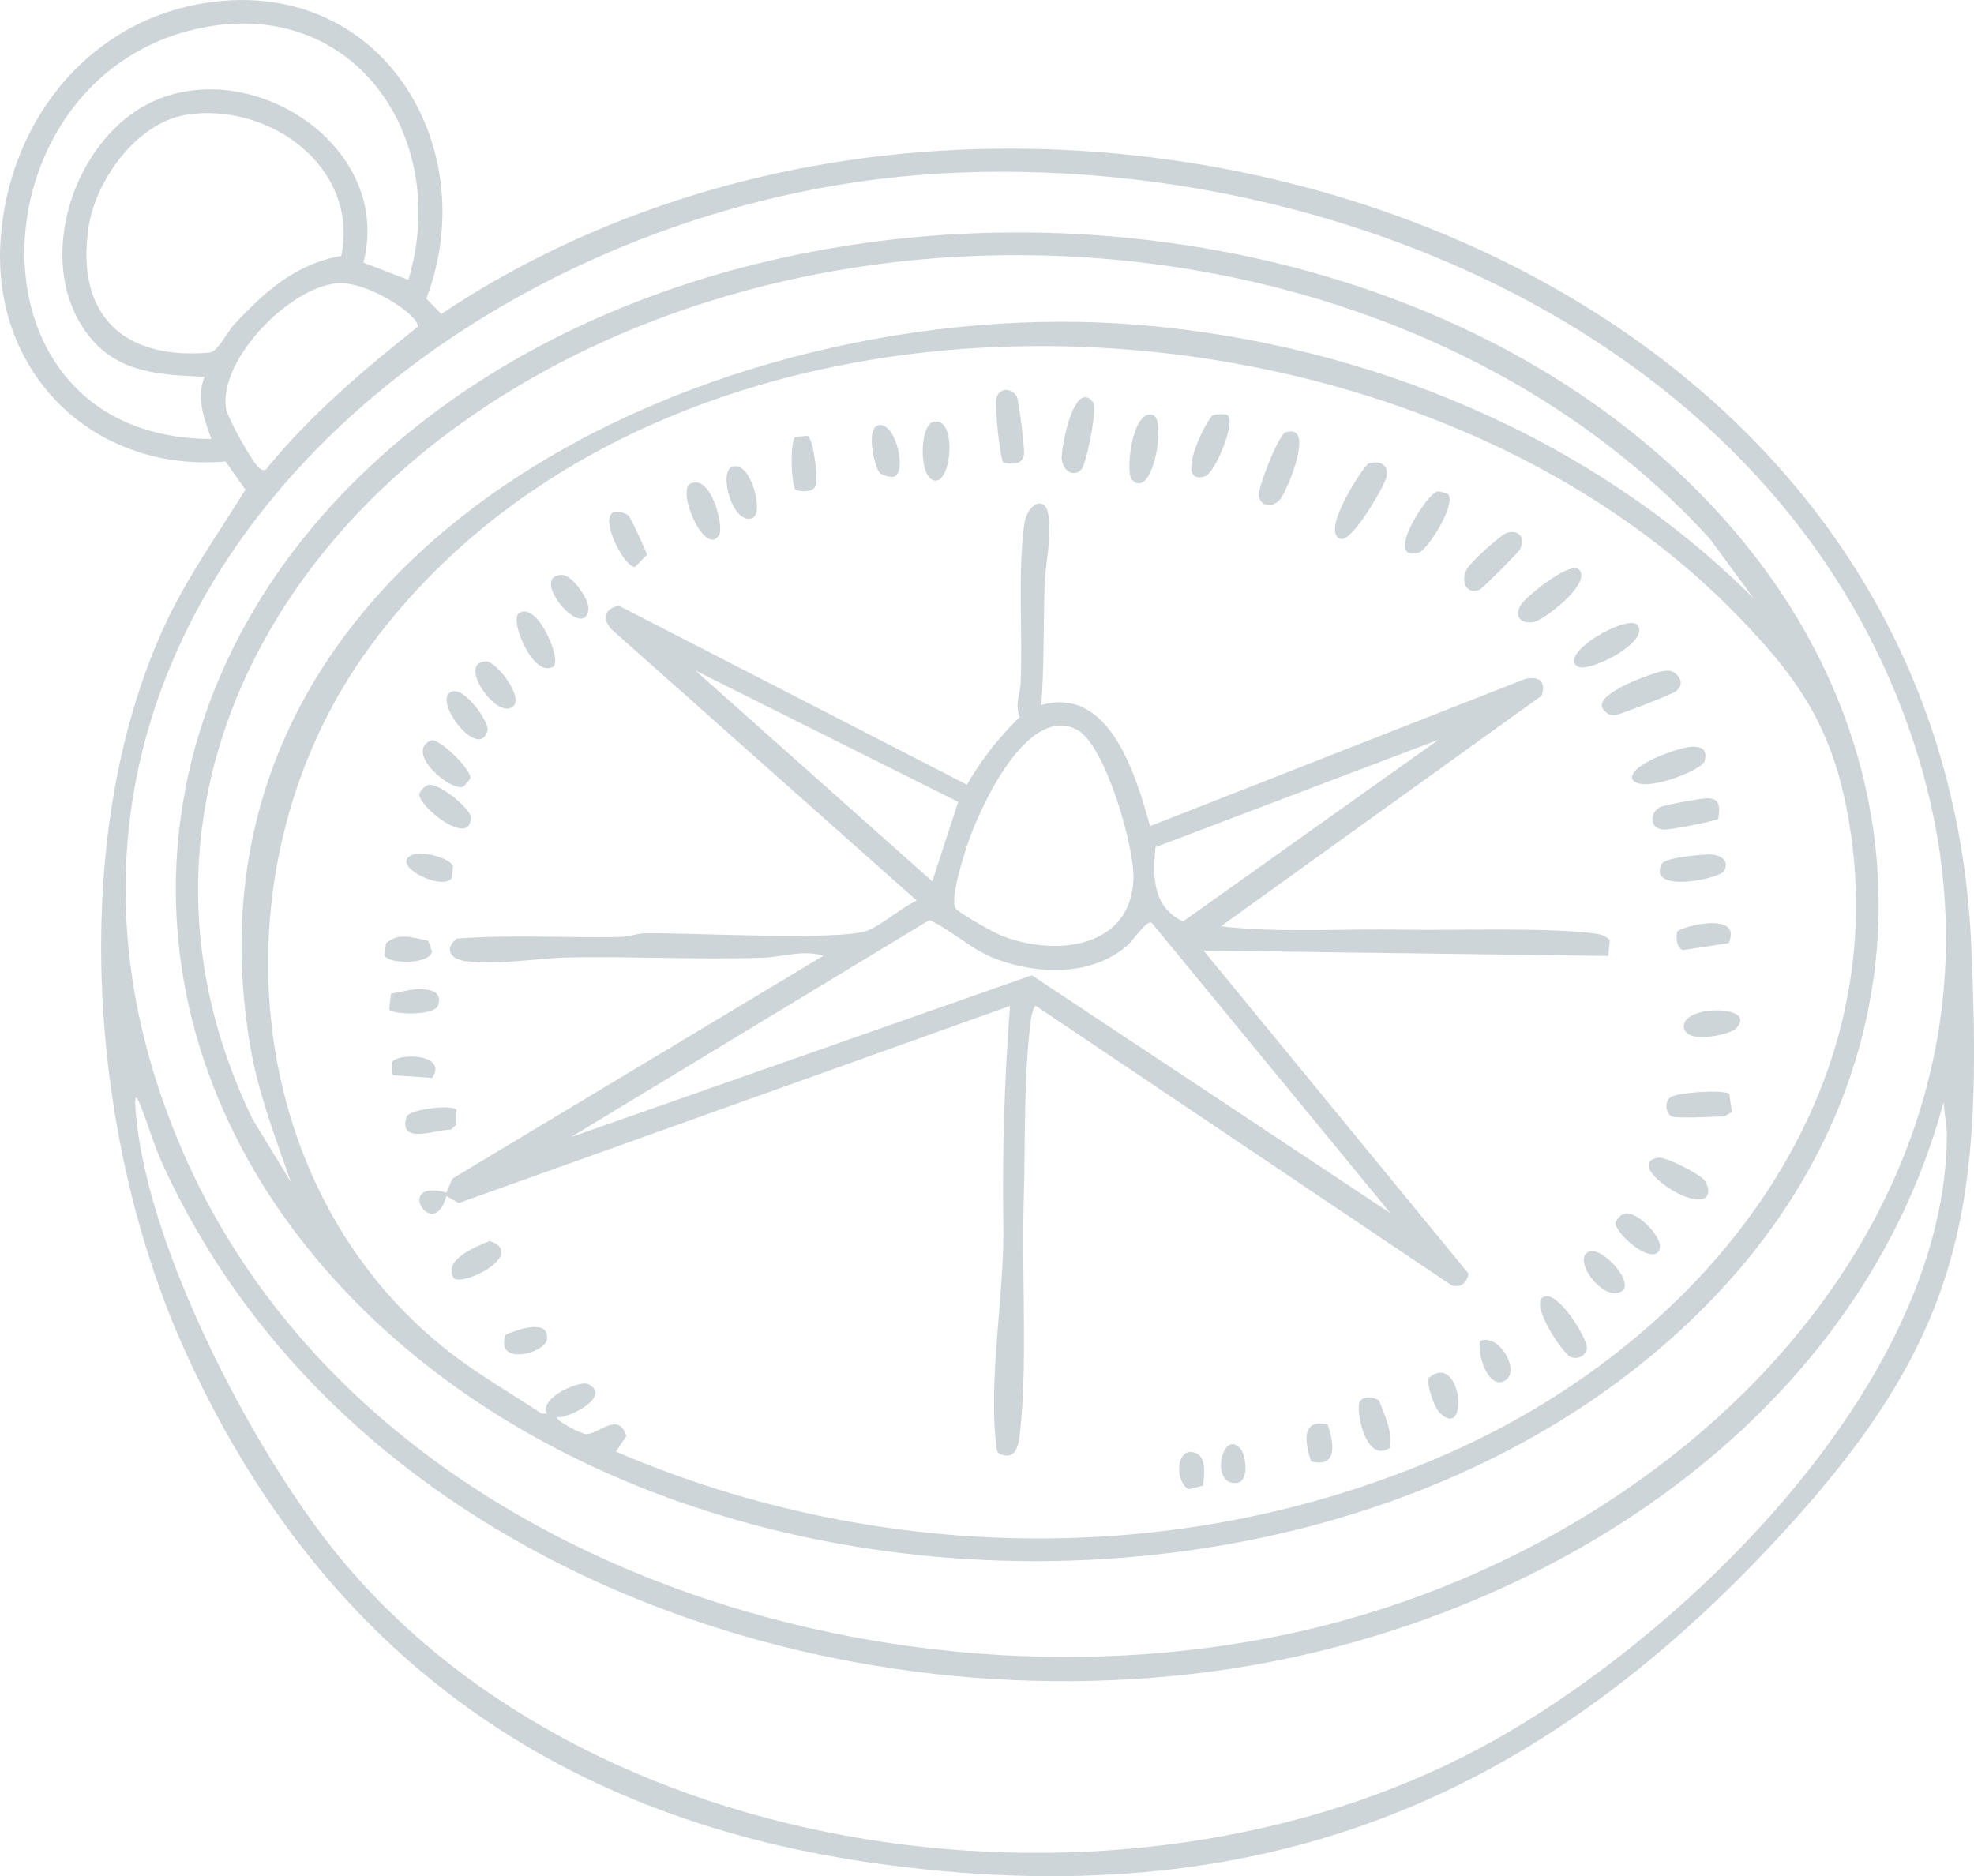 <?xml version="1.0" encoding="UTF-8"?> <svg xmlns="http://www.w3.org/2000/svg" id="Ebene_1" data-name="Ebene 1" viewBox="0 0 216.89 206.14"><g style="opacity: .2;"><path d="M24.29.11c18.37-1.68,28.69,16.69,22.55,32.69l1.65,1.7c14.27-9.57,31.18-15.39,48.29-17.36,55.81-6.41,117.12,25.65,119.81,86.72,1.23,27.87-.55,42-19.19,62.88-28,31.34-59.21,44.04-101.75,37.92-35.41-5.1-60.77-23.9-75.4-56.4-10.42-23.13-12.92-55.87-2.28-79.27,2.46-5.41,5.92-10.21,8.99-15.19l-2.18-3.09C10.26,51.93-.91,41,.06,26.4.95,12.87,10.42,1.37,24.29.11ZM44.87,30.75C49.64,14.92,38.54-1.04,21.03,3.31-3.08,9.29-4.52,48.17,23.22,48.23c-.81-2.29-1.67-4.38-.76-6.83-5.43-.23-10.15-.49-13.37-5.44-4.73-7.28-1.48-18.41,5.27-23.37,10.91-8,29.09,2.5,25.57,16.26l4.93,1.9ZM20.47,12.62c-5.46.85-9.99,7.23-10.75,12.42-1.4,9.59,3.86,14.54,13.32,13.7.96-.18,1.89-2.23,2.65-3.05,3.35-3.6,6.75-6.7,11.81-7.57,1.98-9.8-7.95-16.92-17.03-15.51ZM102.92,19.1C49.85,22.27-3.68,67.66,19.25,124.55c18.77,46.59,78.21,65.37,124.4,54.52,46.71-10.98,85.17-53.98,64.37-103.49-16.81-40.02-63.74-58.96-105.1-56.49ZM45.52,35.05c-1.57-1.77-5.62-3.94-8.05-3.94-5.26,0-13.52,8.35-12.63,13.8.17,1.04,2.98,6.09,3.7,6.56.49.32.66.24.94-.22,4.81-5.83,10.59-10.71,16.44-15.36-.06-.31-.18-.6-.39-.84ZM213.54,121.15c-9.74,36.07-45.61,58.11-81.16,62.61-44.54,5.64-95.15-13.43-114.54-55.9-.99-2.18-1.61-4.47-2.5-6.62-.39-.93-.53-.73-.48.1.82,15,12.92,38.19,22.43,49.74,28.89,35.06,88.78,41.89,127.36,19.87,21.78-12.43,49.36-39.74,49.26-66.58l-.37-3.22Z" style="fill: #0c2e40;"></path><path d="M38.55,53.3c38.76-39.13,117.75-36.72,152.94,6.14,20.26,24.68,19.96,57.16-1.31,81.08-37.06,41.67-116.61,41.11-153.67-.19-23.63-26.33-22.86-61.9,2.04-87.04ZM192.64,65.7l-4.74-6.46c-33.28-36.58-97.24-41.19-137.06-12.84-25.03,17.83-37.21,47.33-23.12,76.52l4.24,6.96c-1.73-4.96-3.62-9.83-4.49-15.06C18.28,59.98,78.99,31.84,125.21,35.7c24.99,2.09,49.66,12.26,67.42,30ZM190.23,66.97c-37.37-37.73-116.41-40.76-149.46,3.92-17.46,23.6-14.88,59.67,8.92,77.91,3.11,2.39,6.55,4.35,9.82,6.52h.56c-.84-1.75,3.66-3.69,4.55-3.24,2.65,1.33-2.08,3.79-3.41,3.63-.32.3,2.64,1.87,3.23,1.87,1.33,0,3.56-2.55,4.38.22l-1.15,1.7c29.35,12.62,63.66,12.98,92.82-.43,26.48-12.18,47.8-38.06,42.67-68.76-1.74-10.43-5.65-16-12.93-23.34Z" style="fill: #0c2e40;"></path><path d="M114.39,77.47c7.58-2.16,10.41,7.78,11.97,13.3l41.22-16.17c1.56-.33,2.31.28,1.81,1.84l-35.25,25.34c6.6.75,13.31.25,19.96.37,6.14.11,15.14-.27,20.88.39.72.08,1.38.21,1.9.76l-.18,1.74-44.46-.59,29.12,35.5c-.2,1-.82,1.59-1.87,1.28l-45.67-30.7c-.23-.07-.49,1.1-.53,1.36-.85,6.42-.62,13.59-.81,20.08-.24,7.88.41,17.42-.37,25.08-.15,1.51-.35,3.54-2.3,2.69-.38-.27-.32-.76-.37-1.15-.87-7.18.99-16.91.79-24.31-.11-7.95.14-15.87.74-23.75l-60.57,21.66-1.35-.77c-1.45,5.26-5.88-2.01,0-.38l.66-1.54,40.75-24.48c-2.19-.69-4.5.14-6.63.21-7.08.23-14.21-.15-21.3-.03-3.61.06-7.75.91-11.4.41-1.59-.21-2.4-1.34-.93-2.48,6.01-.45,12.04-.06,18.06-.18.9-.02,1.73-.4,2.63-.41,4.64-.07,21.41.86,24.41-.28,1.54-.59,3.77-2.55,5.42-3.31l-33.58-29.84c-1.03-1.23-.7-2.16.82-2.57l38.28,19.68c1.63-2.83,3.48-5.16,5.8-7.44-.58-1.38.05-2.43.1-3.74.23-5.25-.32-12.47.4-17.45.33-2.29,2.26-3.12,2.62-1.18.47,2.57-.32,5.42-.39,7.96-.13,4.37-.04,8.75-.36,13.12ZM105.28,88.11l-28.87-14.43,26.02,23.16,2.85-8.73ZM104.98,99.8c.25.44,4.09,2.6,4.86,2.92,5.89,2.45,14.43,1.6,14.7-6.17.12-3.42-3.08-14.73-6.21-16.37-5.48-2.87-10.7,8.61-12.02,12.57-.45,1.34-1.94,6-1.33,7.05ZM158.07,81.27l-31.11,11.81c-.3,3.37-.33,6.54,3.02,8.17l28.09-19.98ZM126.54,101.4c-.53-.36-2.05,1.95-2.65,2.47-3.9,3.41-9.8,3.24-14.43,1.51-2.74-1.02-4.76-3.08-7.34-4.29l-39.38,23.85,50.63-17.78,39.39,26.13-26.22-31.9Z" style="fill: #0c2e40;"></path><path d="M150.35,50.94c1.26-.42,2.34.12,1.96,1.56-.28,1.06-3.77,7.08-5,6.72-2.36-.7,2.59-8.13,3.05-8.28Z" style="fill: #0c2e40;"></path><path d="M182.67,73.74c.83-.13,1.32-.02,1.82.7.38.65.13,1.1-.38,1.54-.34.28-6.09,2.53-6.57,2.58-.68.07-1.04-.13-1.44-.7-1.04-1.64,5.54-3.95,6.57-4.11Z" style="fill: #0c2e40;"></path><path d="M141.23,47.51c3.4-1.12.17,6.49-.6,7.38s-2.13.84-2.32-.41c-.13-.85,2.18-6.73,2.92-6.97Z" style="fill: #0c2e40;"></path><path d="M185.33,82.11c1.31-.19,2.41-.03,1.94,1.56-.28.95-6.88,3.62-7.92,1.96-.48-1.58,4.86-3.35,5.98-3.51Z" style="fill: #0c2e40;"></path><path d="M118.86,51.55c-.98,1.04-2.17.04-2.21-1.22s1.38-8.79,3.47-6.12c.47.92-.82,6.86-1.27,7.33Z" style="fill: #0c2e40;"></path><path d="M173.6,62.71c1.07,1.66-4.12,5.5-5.11,5.65-1.68.25-2.2-.94-1.18-2.17.69-.84,5.46-4.81,6.29-3.48Z" style="fill: #0c2e40;"></path><path d="M165.56,58.55c1.4-.4,2.02.58,1.44,1.83-.13.28-4.09,4.25-4.37,4.38-1.43.66-2.23-.77-1.46-2.24.38-.71,3.72-3.78,4.4-3.98Z" style="fill: #0c2e40;"></path><path d="M110.26,50.84c-.38-.23-.97-6.13-.81-6.97.24-1.26,1.55-1.34,2.25-.35.24.34.9,5.86.81,6.41-.2,1.19-1.25,1.08-2.25.91Z" style="fill: #0c2e40;"></path><path d="M173.33,73.24c-2.21-1.4,5.64-5.91,6.61-4.53,1.33,1.89-5.44,5.27-6.61,4.53Z" style="fill: #0c2e40;"></path><path d="M169.71,142.45c1.61-.52,4.88,4.89,4.65,5.78-.2.78-1.05,1.21-1.84.85s-4.69-6.02-2.81-6.63Z" style="fill: #0c2e40;"></path><path d="M159.16,54.36c.77,1.21-2.32,6.06-3.24,6.34-4,1.21.8-6.48,2.03-6.7.23-.04,1.14.24,1.22.36Z" style="fill: #0c2e40;"></path><path d="M188.79,89.96c-.16.25-5.22,1.2-5.86,1.2-1.73,0-1.74-1.85-.54-2.47.47-.25,4.49-.97,5.14-.98,1.49-.01,1.46.99,1.26,2.25Z" style="fill: #0c2e40;"></path><path d="M134.86,45.62c1,.62-1.34,6.39-2.49,6.73-3.54,1.05.29-6.49.9-6.72.34-.13,1.32-.19,1.6-.02Z" style="fill: #0c2e40;"></path><path d="M124.36,52.7c-.74-.78.03-7.87,2.34-7.1,1.47.49-.04,9.52-2.34,7.1Z" style="fill: #0c2e40;"></path><path d="M183.71,122.67c-.66-.2-.87-1.59-.19-2.09.76-.57,5.83-.87,6.48-.4l.3,2.06c-.28.05-.75.44-.89.44-1.27,0-4.83.26-5.7,0Z" style="fill: #0c2e40;"></path><path d="M187.64,93.89c1.17-.05,2.48.49,1.79,1.82-.45.86-8.47,2.51-6.86-.77.44-.74,4.04-1,5.07-1.05Z" style="fill: #0c2e40;"></path><path d="M187.21,129.61c.36.43.69,1.3.33,1.81-1.31,1.86-9.25-3.61-5.33-4.21.85-.13,4.48,1.79,5,2.41Z" style="fill: #0c2e40;"></path><path d="M60.78,73.25c-2.16,1.34-4.84-5.11-3.77-5.86,2.02-1.42,4.8,5.22,3.77,5.86Z" style="fill: #0c2e40;"></path><path d="M102.48,46.38c2.62-.84,2.18,6.43.32,6.43s-1.82-5.95-.32-6.43Z" style="fill: #0c2e40;"></path><path d="M47.05,86.26c1.14-.32,4.67,2.6,4.68,3.55.01,3.44-5.9-1.3-5.65-2.6.17-.4.56-.83.97-.95Z" style="fill: #0c2e40;"></path><path d="M47.4,81.33c.91-.17,4.51,3.3,4.27,4.24l-.72.85c-1.31.68-6.65-3.77-3.55-5.09Z" style="fill: #0c2e40;"></path><path d="M69.09,56.69c.19.19,1.99,4.01,1.99,4.28l-1.32,1.33c-1.19,0-3.74-5.04-2.49-5.93.46-.33,1.45-.04,1.82.32Z" style="fill: #0c2e40;"></path><path d="M79.01,58.81c-1.47,2.3-4.46-4.22-3.32-5.59,2.42-1.45,3.9,4.69,3.32,5.59Z" style="fill: #0c2e40;"></path><path d="M151.53,153.9c.61,1.64,1.49,3.37,1.18,5.18-2.4,1.65-3.56-3.08-3.41-4.7.1-1.08,1.6-.96,2.22-.48Z" style="fill: #0c2e40;"></path><path d="M87.47,53.87c-.55-.34-.71-5.41-.08-5.86l1.32-.13c.66.22,1.19,4.68.94,5.42-.28.82-1.49.72-2.18.57Z" style="fill: #0c2e40;"></path><path d="M190.65,113.08c-.69.65-5.88,1.79-5.63-.47s8.4-2.12,5.63.47Z" style="fill: #0c2e40;"></path><path d="M49.87,140.47c-1.25-2.09,2.37-3.45,3.95-4.12,4.02,1.41-2.65,4.95-3.95,4.12Z" style="fill: #0c2e40;"></path><path d="M49.67,75.98c1.45-.47,4.11,3.43,3.9,4.26-.88,3.54-6.29-3.48-3.9-4.26Z" style="fill: #0c2e40;"></path><path d="M189.93,103.63l-5.02.77c-.71-.24-.78-1.43-.64-2,.12-.51,7.28-2.45,5.67,1.22Z" style="fill: #0c2e40;"></path><path d="M53.43,72.67c1.09,0,4.26,4.04,2.87,5.02-1.86,1.31-6.15-5.02-2.87-5.02Z" style="fill: #0c2e40;"></path><path d="M80.43,51.3c2.04-.82,3.61,5.17,2.2,5.64-2.18.73-3.7-5.13-2.2-5.64Z" style="fill: #0c2e40;"></path><path d="M50.14,121.96v1.6s-.58.56-.58.56c-1.8,0-5.85,1.75-4.88-1.46.47-.79,5.06-1.35,5.47-.7Z" style="fill: #0c2e40;"></path><path d="M178.48,133.35c1.46-.41,5.03,3.29,3.55,4.34-1.16.82-4.72-2.34-4.52-3.39.17-.4.56-.83.98-.95Z" style="fill: #0c2e40;"></path><path d="M174.64,137.51c1.51-.49,4.94,3.45,3.58,4.35-2.06,1.37-5.67-3.67-3.58-4.35Z" style="fill: #0c2e40;"></path><path d="M96.63,51.93c-.57-.68-1.64-5.25.1-5.24s2.95,5.26,1.47,5.69c-.35.1-1.34-.18-1.57-.45Z" style="fill: #0c2e40;"></path><path d="M45.57,108.71c1.33-.06,3.16.02,2.55,1.81-.49,1.12-4.95.98-5.36.4l.2-1.75c.81-.08,1.87-.42,2.61-.45Z" style="fill: #0c2e40;"></path><path d="M61.78,63.17c1.07,0,3.03,2.74,2.87,3.84-.54,3.56-6.7-3.84-2.87-3.84Z" style="fill: #0c2e40;"></path><path d="M158.17,155.23c-.54-.53-1.45-3.04-1.19-3.83,3.64-3.01,4.5,7.05,1.19,3.83Z" style="fill: #0c2e40;"></path><path d="M47.07,103.38l.4,1.19c-.27,1.45-4.9,1.37-5.22.4l.15-1.3c1.35-1.26,3.06-.62,4.67-.29Z" style="fill: #0c2e40;"></path><path d="M45.51,93.85c.94-.31,3.97.41,4.26,1.33l-.12,1.3c-1.1,1.55-7.23-1.62-4.15-2.63Z" style="fill: #0c2e40;"></path><path d="M162.63,147.35c2.04-.93,4.58,3.39,2.66,4.39-1.78.92-3.04-3-2.66-4.39Z" style="fill: #0c2e40;"></path><path d="M55.57,146.64c1.27-.54,4.78-1.81,4.53.52-.17,1.55-5.82,3-4.53-.52Z" style="fill: #0c2e40;"></path><path d="M47.48,118.44l-4.34-.3-.13-1.32c.39-1.19,6.34-1.1,4.47,1.62Z" style="fill: #0c2e40;"></path><path d="M145.87,156.52c.69,1.96,1.17,4.79-1.8,4.07-.69-1.96-1.17-4.79,1.8-4.07Z" style="fill: #0c2e40;"></path><path d="M132.19,163.24l-1.59.4c-1.29-.67-1.5-3.73.01-4.1,2.01-.09,1.76,2.21,1.58,3.7Z" style="fill: #0c2e40;"></path><path d="M136.33,159.23c.55.67.98,3.59-.48,3.72-3,.27-1.52-6.14.48-3.72Z" style="fill: #0c2e40;"></path></g></svg> 